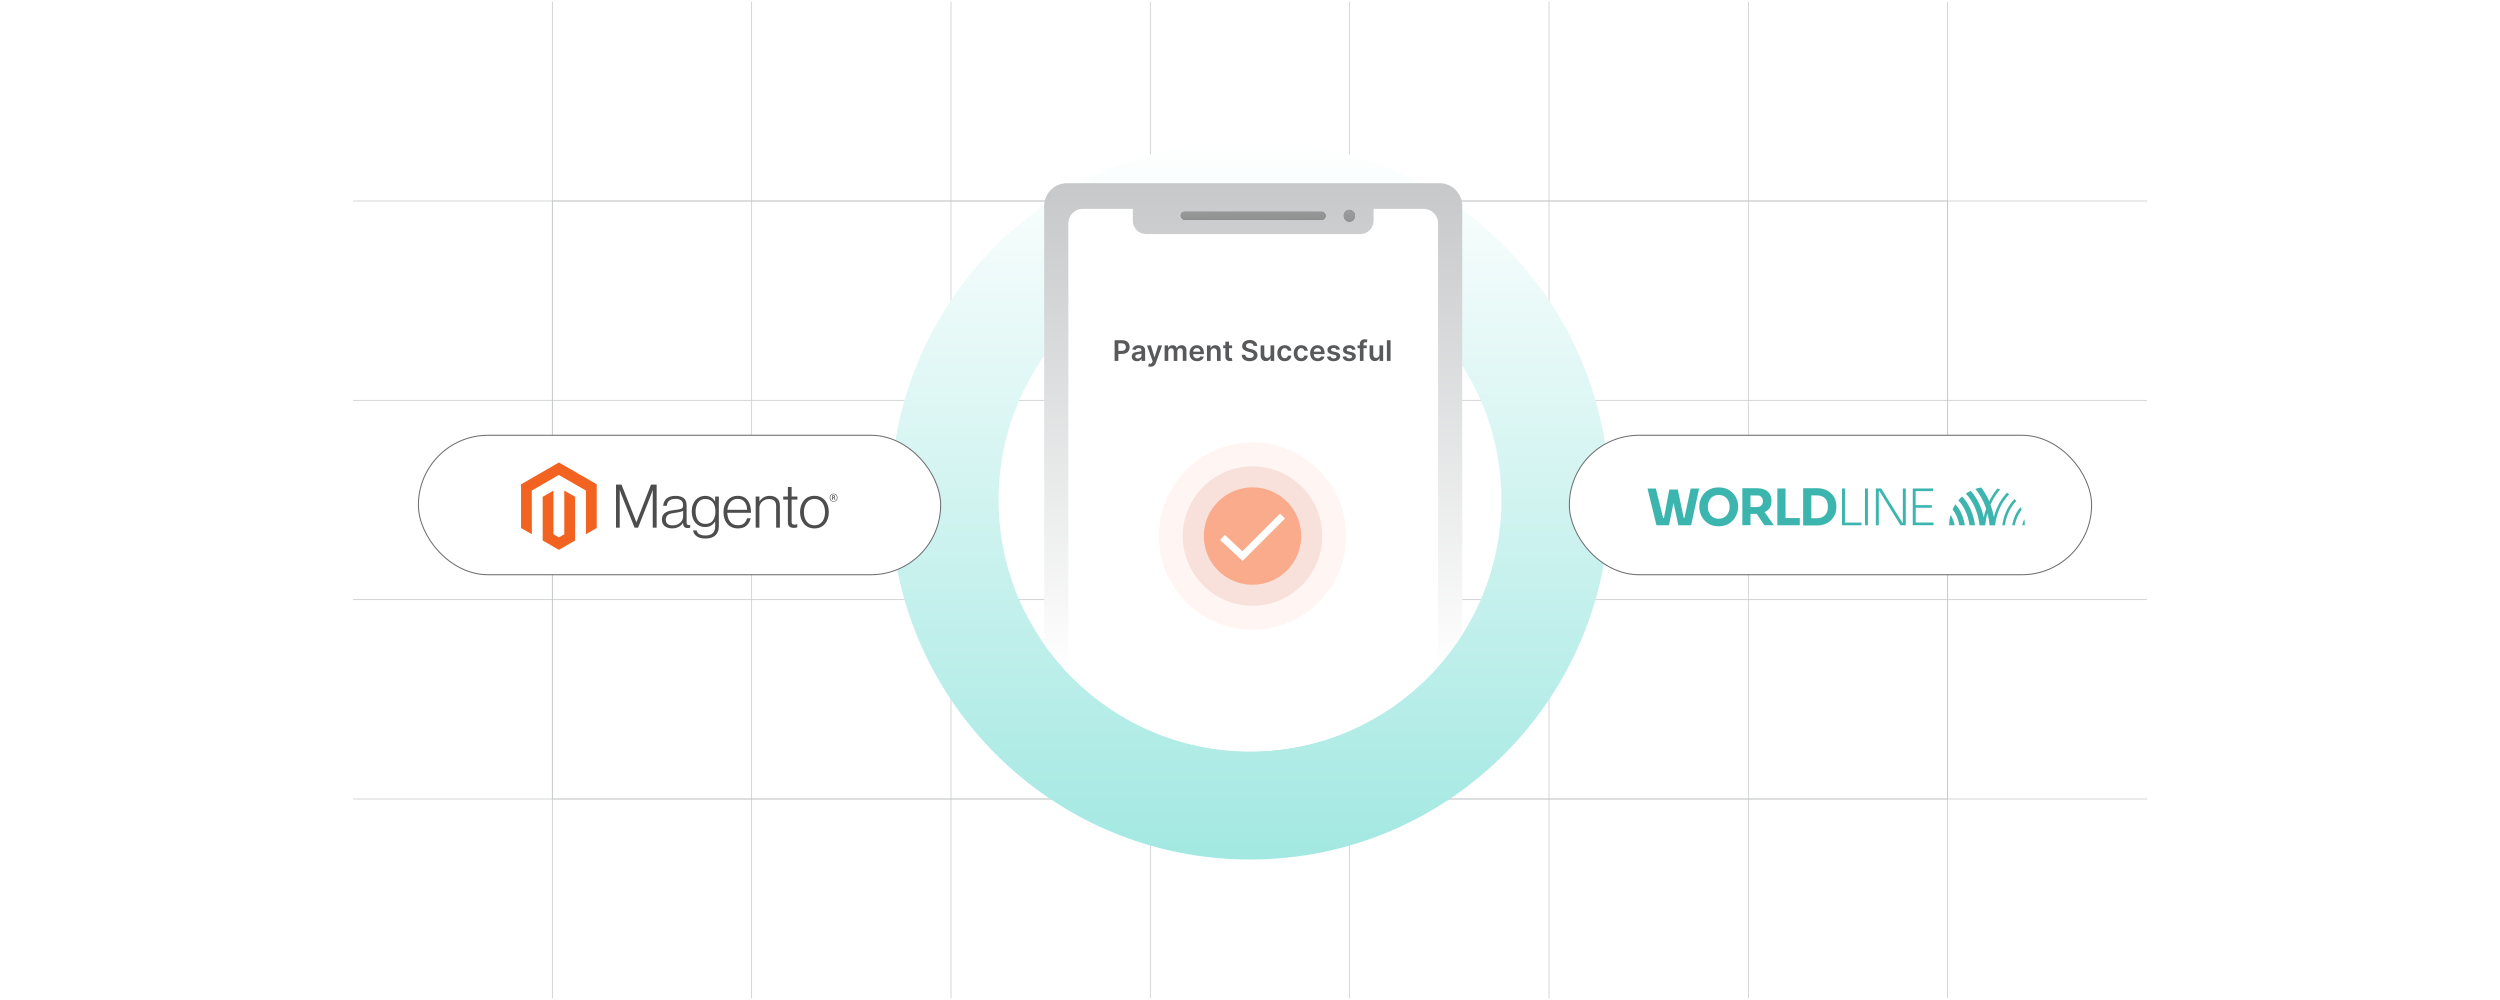 <?xml version="1.0" encoding="UTF-8"?><svg id="Layer_1" xmlns="http://www.w3.org/2000/svg" xmlns:xlink="http://www.w3.org/1999/xlink" viewBox="0 0 1000 400"><defs><linearGradient id="linear-gradient" x1="500" y1="343.808" x2="500" y2="56.191" gradientUnits="userSpaceOnUse"><stop offset=".001" stop-color="#a3e8e2"/><stop offset=".999" stop-color="#fff"/></linearGradient><linearGradient id="linear-gradient-2" x1="501.284" y1="269.435" x2="501.284" y2="73.275" gradientUnits="userSpaceOnUse"><stop offset=".001" stop-color="#fff"/><stop offset=".999" stop-color="#c6c8c9"/></linearGradient><linearGradient id="linear-gradient-3" x1="501.033" y1="60.82" x2="501.373" y2="96.224" gradientUnits="userSpaceOnUse"><stop offset=".001" stop-color="#c6c8c9"/><stop offset=".999" stop-color="gray"/></linearGradient><linearGradient id="linear-gradient-4" x1="539.523" y1="62.826" x2="539.863" y2="98.23" xlink:href="#linear-gradient-3"/><filter id="drop-shadow-1" filterUnits="userSpaceOnUse"><feOffset dx="2" dy="2"/><feGaussianBlur result="blur" stdDeviation="2"/><feFlood flood-color="#333" flood-opacity=".06"/><feComposite in2="blur" operator="in"/><feComposite in="SourceGraphic"/></filter><filter id="drop-shadow-2" filterUnits="userSpaceOnUse"><feOffset dx="2" dy="2"/><feGaussianBlur result="blur-2" stdDeviation="2"/><feFlood flood-color="#333" flood-opacity=".06"/><feComposite in2="blur-2" operator="in"/><feComposite in="SourceGraphic"/></filter></defs><rect y="0" width="1000" height="400" fill="#fff" stroke-width="0"/><rect x="220.929" y="80.399" width="558.141" height="239.202" fill="none" stroke="#c6c8c9" stroke-miterlimit="10" stroke-width=".297"/><polyline points="858.808 319.601 779.071 319.601 699.333 319.601 619.607 319.601 539.869 319.601 460.131 319.601 380.405 319.601 300.667 319.601 220.929 319.601 141.191 319.601" fill="none" stroke="#c6c8c9" stroke-miterlimit="10" stroke-width=".297"/><polyline points="141.191 239.863 220.929 239.863 300.667 239.863 380.405 239.863 460.131 239.863 539.869 239.863 619.607 239.863 699.333 239.863 779.071 239.863 858.808 239.863" fill="none" stroke="#c6c8c9" stroke-miterlimit="10" stroke-width=".297"/><polyline points="141.191 160.125 220.929 160.125 300.667 160.125 380.405 160.125 460.131 160.125 539.869 160.125 619.607 160.125 699.333 160.125 779.071 160.125 858.808 160.125" fill="none" stroke="#c6c8c9" stroke-miterlimit="10" stroke-width=".297"/><polyline points="858.808 80.399 779.071 80.399 699.333 80.399 619.607 80.399 539.869 80.399 460.131 80.399 380.405 80.399 300.667 80.399 220.929 80.399 141.191 80.399" fill="none" stroke="#c6c8c9" stroke-miterlimit="10" stroke-width=".297"/><polyline points="779.071 399.339 779.071 319.601 779.071 239.863 779.071 160.125 779.071 80.399 779.071 .661" fill="none" stroke="#c6c8c9" stroke-miterlimit="10" stroke-width=".297"/><polyline points="699.333 .661 699.333 80.399 699.333 160.125 699.333 239.863 699.333 319.601 699.333 399.339" fill="none" stroke="#c6c8c9" stroke-miterlimit="10" stroke-width=".297"/><polyline points="619.607 .661 619.607 80.399 619.607 160.125 619.607 239.863 619.607 319.601 619.607 399.339" fill="none" stroke="#c6c8c9" stroke-miterlimit="10" stroke-width=".297"/><polyline points="539.869 .661 539.869 80.399 539.869 160.125 539.869 239.863 539.869 319.601 539.869 399.339" fill="none" stroke="#c6c8c9" stroke-miterlimit="10" stroke-width=".297"/><polyline points="460.131 .661 460.131 80.399 460.131 160.125 460.131 239.863 460.131 319.601 460.131 399.339" fill="none" stroke="#c6c8c9" stroke-miterlimit="10" stroke-width=".297"/><polyline points="380.405 .661 380.405 80.399 380.405 160.125 380.405 239.863 380.405 319.601 380.405 399.339" fill="none" stroke="#c6c8c9" stroke-miterlimit="10" stroke-width=".297"/><polyline points="300.667 .661 300.667 80.399 300.667 160.125 300.667 239.863 300.667 319.601 300.667 399.339" fill="none" stroke="#c6c8c9" stroke-miterlimit="10" stroke-width=".297"/><polyline points="220.929 399.339 220.929 319.601 220.929 239.863 220.929 160.125 220.929 80.399 220.929 .661" fill="none" stroke="#c6c8c9" stroke-miterlimit="10" stroke-width=".297"/><path d="M500,56.191c-79.419,0-143.809,64.389-143.809,143.809s64.389,143.809,143.809,143.809,143.809-64.389,143.809-143.809-64.389-143.809-143.809-143.809ZM500,300.558c-55.447,0-100.558-45.111-100.558-100.558s45.11-100.558,100.558-100.558,100.558,45.11,100.558,100.558-45.11,100.558-100.558,100.558Z" fill="url(#linear-gradient)" stroke-width="0"/><path d="M575.198,80.405v186.27c-18.43,20.77-45.31,33.88-75.2,33.88-28.54,0-54.34-11.95-72.66-31.12-.7-.73-1.39-1.48-2.07-2.23V80.405h149.93Z" fill="#fff" stroke-width="0"/><path d="M528.698,84.665h-54.84c-.88,0-1.59.71-1.59,1.59v.1c0,.87.71,1.59,1.59,1.59h54.84c.88,0,1.59-.72,1.59-1.59v-.1c0-.88-.71-1.59-1.59-1.59ZM539.739,83.905c-1.24,0-2.26,1.07-2.26,2.4,0,1.32,1.02,2.4,2.26,2.4,1.26,0,2.28-1.08,2.28-2.4,0-1.33-1.02-2.4-2.28-2.4Z" fill="#58595b" opacity=".51" stroke-width="0"/><rect x="472.266" y="84.664" width="58.024" height="3.281" rx="1.588" ry="1.588" fill="#58595b" opacity=".51" stroke-width="0"/><path d="M542.014,86.305c0,1.325-1.02,2.397-2.271,2.397-1.241,0-2.261-1.073-2.261-2.397s1.02-2.397,2.261-2.397c1.251,0,2.271,1.073,2.271,2.397Z" fill="#58595b" opacity=".51" stroke-width="0"/><path d="M575.779,73.275h-149c-4.93,0-8.94,3.91-9.1,8.8-.01.1-.01.21-.01.31v175.28c2.34,3.34,4.88,6.52,7.6,9.54.68.75,1.37,1.5,2.07,2.23V89.325c0-3.2,2.59-5.79,5.78-5.79h20.01v4.81c0,2.91,2.37,5.28,5.28,5.28h85.74c2.91,0,5.28-2.37,5.28-5.28v-4.81h20.01c3.07,0,5.57,2.38,5.76,5.4.02.13.02.26.02.39v177.33c3.56-4.01,6.8-8.3,9.68-12.84V82.385c0-5.03-4.08-9.11-9.12-9.11ZM530.288,86.355c0,.87-.71,1.59-1.59,1.59h-54.84c-.88,0-1.59-.72-1.59-1.59v-.1c0-.88.71-1.59,1.59-1.59h54.84c.88,0,1.59.71,1.59,1.59v.1ZM539.739,88.705c-1.24,0-2.26-1.08-2.26-2.4,0-1.33,1.02-2.4,2.26-2.4,1.26,0,2.28,1.07,2.28,2.4,0,1.32-1.02,2.4-2.28,2.4Z" fill="url(#linear-gradient-2)" stroke-width="0"/><rect x="472.266" y="84.664" width="58.024" height="3.281" rx="1.588" ry="1.588" fill="#58595b" opacity=".51" stroke-width="0"/><path d="M542.014,86.305c0,1.325-1.02,2.397-2.271,2.397-1.241,0-2.261-1.073-2.261-2.397s1.02-2.397,2.261-2.397c1.251,0,2.271,1.073,2.271,2.397Z" fill="#58595b" opacity=".51" stroke-width="0"/><rect x="472.266" y="84.664" width="58.024" height="3.281" rx="1.588" ry="1.588" fill="url(#linear-gradient-3)" stroke-width="0"/><path d="M542.014,86.305c0,1.325-1.02,2.397-2.271,2.397-1.241,0-2.261-1.073-2.261-2.397s1.02-2.397,2.261-2.397c1.251,0,2.271,1.073,2.271,2.397Z" fill="url(#linear-gradient-4)" stroke-width="0"/><path d="M501,251.903c-20.666,0-37.48-16.814-37.48-37.48s16.814-37.48,37.48-37.48,37.48,16.814,37.48,37.48-16.814,37.48-37.48,37.48Z" fill="#fff6f3" stroke-width="0"/><path d="M501,242.316c-15.38,0-27.893-12.513-27.893-27.894s12.513-27.893,27.893-27.893,27.894,12.513,27.894,27.893-12.513,27.894-27.894,27.894Z" fill="#f7e1da" stroke-width="0"/><circle cx="501" cy="214.423" r="19.48" fill="#f9ab8c" stroke-width="0"/><polyline points="488.987 214.991 496.993 222.432 513.013 206.412" fill="none" stroke="#fff" stroke-miterlimit="10" stroke-width="2.791"/><path d="M445.842,144.362v-8.273h3.102c.636,0,1.169.118,1.602.355s.759.562.981.976.334.883.334,1.407c0,.531-.112,1.002-.335,1.414s-.553.736-.989.972c-.436.235-.974.353-1.612.353h-2.056v-1.232h1.854c.372,0,.676-.065.913-.193.237-.13.413-.308.527-.533.115-.227.172-.486.172-.78,0-.293-.057-.552-.172-.775-.114-.224-.29-.398-.529-.522-.238-.126-.545-.189-.919-.189h-1.373v7.021h-1.498Z" fill="#58595b" stroke-width="0"/><path d="M454.773,144.487c-.393,0-.747-.07-1.06-.212-.314-.142-.561-.351-.744-.628-.182-.277-.273-.619-.273-1.026,0-.35.065-.64.194-.868s.306-.412.529-.55c.224-.137.476-.241.757-.312s.573-.123.875-.155c.363-.038.658-.072.885-.103.226-.03.391-.079.495-.145.103-.065.155-.169.155-.309v-.024c0-.304-.09-.54-.271-.707-.18-.167-.44-.25-.779-.25-.358,0-.642.078-.851.234-.208.156-.349.341-.422.553l-1.365-.193c.107-.377.285-.693.533-.947.248-.255.55-.445.909-.573.358-.128.754-.192,1.188-.192.299,0,.596.035.893.105.296.069.567.185.812.345s.442.378.592.652c.149.275.224.618.224,1.03v4.152h-1.406v-.853h-.048c-.089.173-.213.333-.373.483-.16.149-.361.269-.602.359-.241.09-.523.135-.846.135ZM455.153,143.413c.293,0,.548-.059.763-.176s.382-.273.499-.467c.117-.193.176-.405.176-.634v-.731c-.046.038-.123.073-.232.105s-.231.06-.366.085-.268.046-.4.065c-.132.019-.246.035-.343.049-.218.029-.413.078-.585.144-.172.067-.309.161-.408.281s-.149.274-.149.462c0,.27.098.473.295.61s.447.206.751.206Z" fill="#58595b" stroke-width="0"/><path d="M460.206,146.689c-.199,0-.383-.015-.551-.046-.169-.031-.302-.066-.402-.107l.339-1.139c.212.061.402.092.569.089s.315-.055.442-.155c.128-.102.236-.269.325-.503l.125-.336-2.25-6.333h1.551l1.43,4.686h.065l1.434-4.686h1.555l-2.484,6.955c-.116.329-.27.611-.46.847-.191.235-.425.416-.701.541-.276.125-.606.188-.988.188Z" fill="#58595b" stroke-width="0"/><path d="M465.849,144.362v-6.204h1.397v1.054h.073c.129-.355.343-.633.642-.834.299-.2.656-.301,1.07-.301.42,0,.775.102,1.065.305.29.204.494.48.612.83h.065c.137-.345.37-.62.697-.826.327-.205.715-.309,1.165-.309.571,0,1.037.181,1.398.541.361.361.541.888.541,1.58v4.164h-1.466v-3.938c0-.385-.102-.667-.307-.846-.205-.18-.455-.269-.751-.269-.353,0-.628.109-.826.329-.198.219-.297.504-.297.855v3.869h-1.434v-3.999c0-.32-.096-.576-.289-.768-.192-.19-.444-.286-.753-.286-.21,0-.401.053-.574.159s-.31.256-.412.448c-.102.192-.154.417-.154.673v3.772h-1.462Z" fill="#58595b" stroke-width="0"/><path d="M478.807,144.483c-.622,0-1.159-.13-1.61-.39-.451-.26-.797-.629-1.04-1.106-.242-.478-.363-1.042-.363-1.69,0-.639.122-1.199.365-1.683s.585-.86,1.024-1.131.955-.406,1.547-.406c.382,0,.744.061,1.085.184.34.123.642.311.905.567s.469.581.62.976c.15.395.226.864.226,1.408v.448h-5.085v-.985h3.684c-.002-.28-.063-.53-.182-.75-.119-.219-.283-.392-.495-.519s-.457-.19-.737-.19c-.299,0-.561.072-.788.217-.226.144-.402.332-.527.565-.125.232-.189.488-.192.766v.86c0,.36.066.67.198.927s.316.454.553.59.514.204.832.204c.213,0,.405-.03.578-.091s.322-.15.448-.269c.127-.119.222-.266.287-.44l1.365.153c-.086.36-.25.675-.491.943-.241.268-.549.475-.923.622-.374.146-.803.22-1.285.22Z" fill="#58595b" stroke-width="0"/><path d="M484.264,140.727v3.636h-1.462v-6.204h1.397v1.054h.073c.143-.347.371-.623.685-.828.314-.204.702-.307,1.165-.307.428,0,.802.092,1.121.274.319.184.567.448.743.796.177.348.264.769.261,1.265v3.95h-1.462v-3.725c0-.414-.107-.739-.321-.973-.214-.234-.51-.352-.887-.352-.256,0-.483.056-.681.167-.198.112-.353.273-.464.483-.112.21-.168.464-.168.763Z" fill="#58595b" stroke-width="0"/><path d="M492.836,138.158v1.131h-3.567v-1.131h3.567ZM490.149,136.672h1.463v5.824c0,.196.03.347.091.45s.141.175.241.212c.1.038.21.057.331.057.092,0,.176-.007.252-.019.077-.014.136-.026.176-.037l.247,1.144c-.078.027-.19.057-.334.089-.144.032-.319.051-.526.057-.367.011-.697-.045-.991-.168-.293-.122-.525-.312-.696-.571s-.256-.582-.253-.97v-6.066Z" fill="#58595b" stroke-width="0"/><path d="M501.442,138.364c-.038-.352-.196-.628-.475-.824s-.64-.295-1.084-.295c-.312,0-.581.047-.805.142-.223.094-.395.222-.513.384-.118.161-.179.346-.182.553,0,.173.04.322.119.448.079.127.188.234.325.321.138.088.289.161.456.221.167.059.336.108.505.149l.776.193c.311.073.613.171.902.295s.55.28.779.469c.231.189.413.416.548.683s.202.579.202.938c0,.484-.124.91-.372,1.278-.248.367-.606.654-1.072.86-.468.206-1.032.309-1.694.309-.644,0-1.202-.1-1.675-.299s-.841-.49-1.106-.872c-.266-.383-.409-.849-.431-1.397h1.475c.021.288.11.527.267.719s.36.334.612.428c.252.095.533.142.846.142.326,0,.612-.049.858-.147.247-.099.44-.235.58-.412.14-.176.211-.383.214-.62-.003-.215-.066-.394-.19-.535-.124-.142-.297-.26-.519-.355-.222-.096-.481-.181-.777-.256l-.941-.243c-.682-.175-1.219-.44-1.613-.797-.395-.357-.592-.832-.592-1.424,0-.488.133-.915.398-1.281.266-.366.627-.65,1.085-.854.458-.204.976-.306,1.555-.306.587,0,1.103.102,1.545.306.443.203.791.484,1.045.844.253.359.383.772.392,1.238h-1.442Z" fill="#58595b" stroke-width="0"/><path d="M508.221,141.753v-3.595h1.462v6.204h-1.418v-1.103h-.065c-.14.348-.369.631-.689.853-.319.221-.712.331-1.178.331-.406,0-.766-.091-1.076-.273-.311-.183-.555-.447-.73-.796s-.263-.771-.263-1.267v-3.95h1.463v3.724c0,.394.107.706.323.938.215.231.498.348.848.348.216,0,.424-.053.626-.158.202-.104.368-.262.499-.47.131-.209.196-.471.196-.786Z" fill="#58595b" stroke-width="0"/><path d="M513.891,144.483c-.62,0-1.151-.136-1.594-.408-.443-.272-.784-.648-1.022-1.129s-.357-1.034-.357-1.662c0-.63.121-1.187.364-1.67.242-.483.585-.86,1.027-1.131.443-.271.968-.406,1.573-.406.504,0,.95.093,1.339.276.39.185.7.444.932.78.231.335.363.727.396,1.173h-1.397c-.057-.299-.19-.549-.401-.749-.212-.2-.494-.301-.847-.301-.299,0-.561.08-.788.24-.226.16-.401.39-.526.689-.126.299-.189.657-.189,1.074,0,.423.062.786.186,1.089.123.303.298.536.522.699s.489.244.794.244c.216,0,.408-.041.58-.123.171-.082.314-.201.43-.357s.195-.347.238-.57h1.397c-.035.44-.164.828-.388,1.166s-.527.602-.913.791c-.385.19-.837.285-1.356.285Z" fill="#58595b" stroke-width="0"/><path d="M520.46,144.483c-.62,0-1.151-.136-1.594-.408-.443-.272-.784-.648-1.022-1.129s-.357-1.034-.357-1.662c0-.63.121-1.187.364-1.67.242-.483.585-.86,1.027-1.131.443-.271.968-.406,1.573-.406.504,0,.95.093,1.339.276.39.185.7.444.932.78.231.335.363.727.396,1.173h-1.397c-.057-.299-.19-.549-.401-.749-.212-.2-.494-.301-.847-.301-.299,0-.561.08-.788.24-.226.16-.401.39-.526.689-.126.299-.189.657-.189,1.074,0,.423.062.786.186,1.089.123.303.298.536.522.699s.489.244.794.244c.216,0,.408-.041.58-.123.171-.082.314-.201.43-.357s.195-.347.238-.57h1.397c-.035.44-.164.828-.388,1.166s-.527.602-.913.791c-.385.19-.837.285-1.356.285Z" fill="#58595b" stroke-width="0"/><path d="M527.067,144.483c-.622,0-1.158-.13-1.609-.39s-.798-.629-1.04-1.106c-.243-.478-.364-1.042-.364-1.69,0-.639.122-1.199.366-1.683.243-.483.585-.86,1.023-1.131.44-.271.955-.406,1.547-.406.383,0,.744.061,1.085.184.341.123.643.311.904.567.263.256.47.581.62.976.151.395.227.864.227,1.408v.448h-5.086v-.985h3.685c-.003-.28-.064-.53-.182-.75-.119-.219-.284-.392-.495-.519-.212-.127-.457-.19-.737-.19-.299,0-.561.072-.788.217-.226.144-.401.332-.526.565-.126.232-.19.488-.192.766v.86c0,.36.066.67.198.927s.316.454.554.59c.236.136.514.204.832.204.212,0,.405-.03.577-.091.173-.06.322-.15.448-.269.127-.119.223-.266.287-.44l1.365.153c-.086.36-.25.675-.491.943-.24.268-.548.475-.923.622-.374.146-.802.22-1.284.22Z" fill="#58595b" stroke-width="0"/><path d="M535.966,139.798l-1.333.145c-.038-.135-.103-.261-.196-.38-.093-.118-.218-.214-.373-.286-.156-.073-.348-.109-.574-.109-.304,0-.56.065-.766.198-.206.132-.308.303-.305.513-.003.181.065.327.2.44.136.112.361.206.677.278l1.058.227c.587.126,1.024.327,1.312.602.286.274.431.634.434,1.078-.003.391-.116.734-.341,1.032-.226.298-.537.53-.935.697s-.856.25-1.373.25c-.76,0-1.371-.159-1.834-.478s-.739-.764-.828-1.335l1.426-.138c.065.28.202.492.412.635s.483.214.82.214c.347,0,.626-.071.838-.214.211-.143.317-.319.317-.529,0-.178-.068-.324-.204-.44-.137-.116-.347-.205-.633-.267l-1.058-.222c-.596-.124-1.036-.334-1.321-.629s-.427-.668-.424-1.12c-.003-.383.102-.715.312-.996.212-.281.507-.499.885-.654.379-.155.815-.232,1.312-.232.727,0,1.3.155,1.718.465.419.31.679.729.778,1.256Z" fill="#58595b" stroke-width="0"/><path d="M542.211,139.798l-1.333.145c-.038-.135-.103-.261-.196-.38-.093-.118-.218-.214-.373-.286-.156-.073-.348-.109-.574-.109-.304,0-.56.065-.766.198-.206.132-.308.303-.305.513-.003.181.065.327.2.44.136.112.361.206.677.278l1.058.227c.587.126,1.024.327,1.312.602.286.274.431.634.434,1.078-.003.391-.116.734-.341,1.032-.226.298-.537.53-.935.697s-.856.25-1.373.25c-.76,0-1.371-.159-1.834-.478s-.739-.764-.828-1.335l1.426-.138c.065.28.202.492.412.635s.483.214.82.214c.347,0,.626-.071.838-.214.211-.143.317-.319.317-.529,0-.178-.068-.324-.204-.44-.137-.116-.347-.205-.633-.267l-1.058-.222c-.596-.124-1.036-.334-1.321-.629s-.427-.668-.424-1.12c-.003-.383.102-.715.312-.996.212-.281.507-.499.885-.654.379-.155.815-.232,1.312-.232.727,0,1.3.155,1.718.465.419.31.679.729.778,1.256Z" fill="#58595b" stroke-width="0"/><path d="M546.693,138.158v1.131h-3.667v-1.131h3.667ZM543.943,144.362v-6.79c0-.417.086-.765.26-1.042s.407-.484.701-.622c.293-.138.619-.206.978-.206.253,0,.477.021.675.06.196.04.342.077.435.109l-.29,1.131c-.062-.019-.141-.038-.234-.059-.095-.021-.199-.03-.315-.03-.273,0-.464.065-.575.195-.112.131-.168.317-.168.56v6.693h-1.466Z" fill="#58595b" stroke-width="0"/><path d="M551.796,141.753v-3.595h1.462v6.204h-1.418v-1.103h-.065c-.14.348-.369.631-.689.853-.319.221-.712.331-1.178.331-.406,0-.766-.091-1.076-.273-.311-.183-.555-.447-.73-.796s-.263-.771-.263-1.267v-3.95h1.463v3.724c0,.394.107.706.323.938.215.231.498.348.848.348.216,0,.424-.053.626-.158.202-.104.368-.262.499-.47.131-.209.196-.471.196-.786Z" fill="#58595b" stroke-width="0"/><path d="M556.223,136.09v8.273h-1.463v-8.273h1.463Z" fill="#58595b" stroke-width="0"/><g filter="url(#drop-shadow-1)"><rect x="625.74" y="172.107" width="208.899" height="55.786" rx="27.893" ry="27.893" fill="#fff" stroke="#6d6e71" stroke-miterlimit="10" stroke-width=".415"/><path d="M782.829,196.594c.553.579,1.107,1.208,1.585,1.912,1.887,2.667,3.12,5.988,3.572,9.61h-2.189c-.553-4.101-2.214-7.623-4.478-9.963.453-.553.956-1.082,1.51-1.56M780.137,199.713c-.428.654-.805,1.333-1.107,2.038,1.308,1.635,2.264,3.849,2.717,6.365h2.214c-.428-2.692-1.384-5.183-2.818-7.195-.327-.428-.654-.83-1.006-1.208M777.671,208.116h2.214c-.327-1.535-.88-2.943-1.635-4.176-.403,1.308-.579,2.717-.579,4.176M801.647,195.688c-.277-.201-.579-.403-.88-.604-.126.151-.277.302-.403.453-1.761,1.988-3.748,5.006-4.805,9.258-.327-1.711-.78-3.371-1.359-4.956,1.157-2.591,2.566-4.604,3.874-6.088-.352-.126-.704-.252-1.082-.352-1.132,1.333-2.314,3.019-3.321,5.107-.73-1.736-1.635-3.346-2.667-4.805-.176-.226-.352-.478-.528-.704-.805.126-1.585.327-2.34.553,1.811,2.113,3.296,4.83,4.327,7.9-.377,1.082-.704,2.239-.956,3.497-.704-3.296-2.013-6.315-3.799-8.83-.453-.654-.931-1.233-1.434-1.786-.679.327-1.333.704-1.937,1.132,2.868,2.943,4.906,7.472,5.484,12.68h2.264c.176-1.761.478-3.396.906-4.856.403,1.56.679,3.17.855,4.856h2.189c.654-5.711,3.044-9.56,5.132-11.875.151-.226.302-.403.478-.579M804.515,198.405c-.226-.277-.453-.553-.704-.805-2.34,2.415-4.277,5.912-4.906,10.516h1.057c.629-4.453,2.541-7.497,4.201-9.334.126-.151.226-.252.352-.377M802.88,208.116h1.057c.503-2.767,1.635-4.78,2.717-6.189-.151-.352-.327-.704-.503-1.057-1.51,1.811-2.767,4.226-3.271,7.245M807.735,205.625c-.352.755-.654,1.56-.88,2.466h1.057c.025-.83-.025-1.66-.176-2.466M712.21,193.399h-3.271v14.717h8.981v-2.893h-5.711v-11.824h0ZM735.985,193.399h-1.182v14.717h7.824v-1.082h-6.642v-13.636ZM743.985,208.116h1.182v-14.717h-1.182v14.717ZM764.287,207.034v-5.937h6.415v-1.057h-6.44v-5.585h6.944v-1.082h-8.101v14.717h8.327v-1.082h-7.145v.025ZM759.155,207.034h-.252l-8.428-13.636h-2.138v14.717h1.182v-13.636h.277l8.428,13.636h2.088v-14.717h-1.182v13.636h.025ZM671.756,205.198h-.252l-2.39-11.396h-3.396l-2.138,11.396h-.327l-2.918-11.799h-3.346l3.598,14.717h5.006l1.811-8.956,1.937,8.956h5.107l3.195-14.717h-3.371l-2.516,11.799ZM728.84,202.707c.428-1.157.403-2.893,0-4.05-.403-1.082-1.182-1.837-2.264-2.214-.553-.176-1.157-.277-1.862-.277h-2.189v9.132h2.189c.679,0,1.308-.101,1.862-.302,1.082-.428,1.862-1.208,2.264-2.289M730.576,195.462c1.333,1.333,1.962,3.145,1.962,5.032.025,1.057-.101,2.088-.478,3.094-.704,1.811-2.113,3.245-3.95,4-.981.403-2.138.604-3.447.604h-5.409v-14.919h5.409c2.34,0,4.378.654,5.912,2.189M685.493,205.5c2.742,0,4.352-2.189,4.352-4.755,0-3.069-1.937-4.755-4.352-4.755-2.868,0-4.352,2.113-4.352,4.755-.025,2.566,1.585,4.755,4.352,4.755M688.839,193.625c.981.428,1.786,1.006,2.44,1.736,1.384,1.51,2.063,3.572,1.962,5.585-.025,2.818-1.711,5.66-4.327,6.868-1.862.931-5.006.931-6.868,0-2.642-1.208-4.302-4.05-4.327-6.868-.025-1.082.101-2.113.478-3.145.679-1.862,2.063-3.346,3.9-4.176,1.862-.88,4.906-.88,6.742,0M702.877,199.688c.403-.679.403-1.811,0-2.466-.201-.352-.478-.629-.83-.83-.352-.201-.755-.201-1.233-.201h-2.616v4.629h2.616c.906-.025,1.635-.377,2.063-1.132M705.845,201.248c-.478.704-1.157,1.233-2.013,1.585l3.723,5.258h-3.799l-3.094-4.554h-2.466v4.554h-3.271v-14.818h5.711c2.113.025,4.076.528,5.208,2.214.478.73.73,1.635.73,2.742.05,1.107-.176,2.264-.73,3.019" fill="#3db5af" stroke-width="0"/></g><g filter="url(#drop-shadow-2)"><rect x="165.361" y="172.107" width="208.899" height="55.786" rx="27.893" ry="27.893" fill="#fff" stroke="#6d6e71" stroke-miterlimit="10" stroke-width=".415"/><polygon points="221.568 182.987 206.416 191.733 206.416 209.202 210.741 211.702 210.711 194.23 221.537 187.981 232.363 194.23 232.363 211.695 236.689 209.202 236.689 191.718 221.568 182.987" fill="#f26322" stroke-width="0"/><polygon points="223.713 211.699 221.552 212.955 219.38 211.71 219.38 194.23 215.059 196.726 215.066 214.199 221.549 217.944 228.038 214.199 228.038 196.726 223.713 194.23 223.713 211.699" fill="#f26322" stroke-width="0"/><path d="M246.595,191.84l5.948,15.026h.05l5.803-15.026h2.264v17.217h-1.565v-15.003h-.05c-.08.271-.168.546-.263.817-.08.225-.176.473-.279.744-.103.275-.199.531-.275.771l-4.986,12.67h-1.42l-5.035-12.666c-.095-.225-.195-.47-.29-.733-.095-.263-.187-.519-.267-.76-.095-.29-.195-.573-.29-.844h-.05v15.003h-1.485v-17.217h2.191Z" fill="#4d4d4d" stroke-width="0"/><path d="M265.209,209.13c-.466-.13-.905-.351-1.286-.649-.363-.29-.657-.66-.855-1.084-.21-.431-.313-.939-.313-1.516,0-.737.137-1.34.408-1.806.267-.462.649-.844,1.107-1.119.466-.279,1.008-.492,1.626-.637.653-.149,1.317-.263,1.985-.336.611-.065,1.13-.134,1.554-.206s.771-.168,1.034-.279.458-.26.576-.447c.118-.187.179-.439.179-.76v-.24c0-.851-.256-1.481-.771-1.89s-1.252-.615-2.214-.615c-2.218,0-3.382.924-3.493,2.772h-1.47c.08-1.202.527-2.168,1.336-2.89.809-.722,2.016-1.084,3.623-1.084,1.363,0,2.439.302,3.226.905.786.603,1.18,1.588,1.18,2.951v6.765c0,.37.069.637.206.805.137.168.344.26.615.279.084,0,.168-.008.252-.023.088-.015.187-.042.302-.072h.072v1.084c-.134.053-.267.099-.408.134-.199.046-.401.065-.603.061-.546,0-.977-.141-1.302-.424-.325-.282-.5-.729-.531-1.336v-.263h-.065c-.195.263-.408.515-.637.748-.271.271-.573.508-.905.699-.386.221-.798.389-1.229.504-.466.13-.996.195-1.588.191-.546.004-1.088-.069-1.611-.221M268.878,207.82c.523-.218.958-.492,1.313-.832.672-.63,1.054-1.512,1.061-2.432v-2.241c-.401.225-.889.397-1.458.519s-1.161.221-1.771.302c-.531.08-1.019.164-1.47.252-.451.088-.84.225-1.168.42-.325.187-.596.458-.783.783-.195.328-.29.76-.29,1.29,0,.431.076.794.229,1.084.141.279.351.515.603.699.263.183.561.309.878.374.347.072.706.111,1.061.107.676,0,1.271-.107,1.794-.325" fill="#4d4d4d" stroke-width="0"/><path d="M276.646,212.493c-.836-.618-1.309-1.393-1.42-2.325h1.443c.13.722.519,1.241,1.168,1.554.649.313,1.424.47,2.325.47,1.332,0,2.317-.317,2.951-.951.634-.634.951-1.504.951-2.615v-1.974h-.072c-.466.706-1.004,1.241-1.615,1.611-.611.37-1.39.553-2.336.553-.821,0-1.558-.153-2.214-.458-.649-.298-1.225-.733-1.687-1.275-.466-.546-.825-1.199-1.073-1.962-.248-.763-.374-1.603-.374-2.516,0-1.012.145-1.905.431-2.684.286-.779.672-1.432,1.157-1.962.47-.519,1.05-.931,1.699-1.202.653-.271,1.351-.412,2.058-.408.962,0,1.756.199,2.382.592.626.393,1.149.928,1.565,1.599h.072v-1.932h1.477v11.968c0,1.378-.386,2.497-1.157,3.348-.947.996-2.336,1.493-4.165,1.493-1.542,0-2.729-.309-3.566-.924M283.174,206.19c.66-.916.989-2.119.989-3.611,0-.737-.08-1.413-.24-2.023-.16-.611-.408-1.138-.748-1.577-.332-.439-.767-.79-1.264-1.023-.508-.24-1.096-.363-1.771-.363-1.237,0-2.195.458-2.878,1.371-.683.912-1.023,2.134-1.023,3.661-.004.66.076,1.321.24,1.962.16.599.401,1.122.722,1.565.313.435.725.79,1.202,1.034.481.248,1.05.374,1.71.374,1.378,0,2.397-.458,3.062-1.371" fill="#4d4d4d" stroke-width="0"/><path d="M290.71,208.877c-.702-.313-1.325-.783-1.817-1.371-.489-.584-.863-1.275-1.119-2.073s-.386-1.661-.386-2.588c0-.931.137-1.794.408-2.588.271-.794.653-1.485,1.141-2.069.485-.584,1.096-1.054,1.783-1.374.699-.328,1.481-.492,2.348-.492.996,0,1.832.187,2.516.565.668.363,1.237.886,1.661,1.516.424.634.725,1.359.905,2.18.176.832.267,1.68.263,2.527h-9.486c.011.664.111,1.325.302,1.962.168.569.435,1.103.794,1.577.347.454.798.817,1.313,1.061.531.256,1.149.386,1.855.386,1.042,0,1.851-.252,2.42-.76.569-.508.974-1.183,1.214-2.035h1.447c-.271,1.237-.836,2.226-1.687,2.962s-1.985,1.107-3.394,1.107c-.931,0-1.76-.164-2.481-.492M296.585,200.208c-.16-.538-.393-1.004-.699-1.397-.309-.397-.702-.714-1.157-.928-.466-.225-1.019-.336-1.661-.336s-1.199.111-1.676.336c-.477.214-.901.531-1.241.928-.347.412-.618.882-.805,1.386-.206.557-.34,1.141-.397,1.733h7.898c-.011-.584-.099-1.161-.263-1.722" fill="#4d4d4d" stroke-width="0"/><path d="M301.762,196.608v1.901h.05c.428-.634.989-1.164,1.649-1.554.683-.408,1.519-.615,2.516-.615,1.157,0,2.107.332,2.856,1.0.748.668,1.122,1.626,1.119,2.878v8.841h-1.493v-8.696c0-.947-.252-1.641-.76-2.084-.508-.443-1.202-.664-2.084-.66-.511-.004-1.016.088-1.493.267-.451.168-.867.416-1.229.733-.351.309-.637.691-.832,1.119-.202.447-.305.931-.302,1.42v7.902h-1.489v-12.453h1.493Z" fill="#4d4d4d" stroke-width="0"/><path d="M313.802,208.637c-.431-.347-.649-.92-.649-1.722v-9.078h-1.878v-1.229h1.878v-3.829h1.493v3.829h2.313v1.229h-2.313v8.838c0,.451.099.76.302.928.202.168.5.252.901.252.183,0,.363-.023.542-.061.153-.03.302-.076.447-.134h.072v1.275c-.443.149-.909.221-1.374.218-.722,0-1.302-.172-1.733-.515" fill="#4d4d4d" stroke-width="0"/><path d="M321.376,208.877c-.699-.317-1.321-.786-1.817-1.374-.5-.584-.882-1.275-1.145-2.069-.263-.794-.397-1.657-.397-2.588s.134-1.794.397-2.588c.263-.794.645-1.485,1.145-2.073.496-.588,1.119-1.054,1.817-1.374.714-.328,1.523-.492,2.42-.492s1.703.164,2.409.492c.695.321,1.309.79,1.806,1.374.5.584.874,1.275,1.13,2.073.256.798.382,1.661.386,2.588,0,.931-.13,1.794-.386,2.588s-.634,1.485-1.13,2.069-1.111,1.054-1.806,1.374c-.706.328-1.508.492-2.409.492s-1.706-.164-2.42-.492M325.629,207.709c.523-.267.977-.653,1.325-1.13.355-.481.618-1.042.794-1.687.355-1.34.355-2.752,0-4.092-.176-.645-.439-1.206-.794-1.687-.347-.477-.802-.863-1.325-1.13-.531-.275-1.138-.412-1.829-.408s-1.306.137-1.844.408c-.523.271-.974.657-1.325,1.13-.363.481-.63,1.042-.805,1.687-.351,1.34-.351,2.752,0,4.092.176.641.443,1.202.805,1.687.351.473.805.859,1.325,1.13.523.271,1.138.408,1.844.408s1.317-.137,1.829-.408" fill="#4d4d4d" stroke-width="0"/><path d="M331.435,198.677c-.924,0-1.565-.641-1.565-1.599s.657-1.607,1.565-1.607,1.569.649,1.569,1.607-.657,1.599-1.569,1.599M331.435,195.654c-.744,0-1.34.511-1.34,1.42s.592,1.413,1.34,1.413,1.348-.511,1.348-1.413-.599-1.42-1.348-1.42M331.897,197.933l-.531-.76h-.172v.733h-.305v-1.779h.538c.37,0,.618.187.618.519,0,.256-.137.42-.359.489l.511.725-.302.072ZM331.431,196.41h-.237v.523h.221c.199,0,.325-.084.325-.263s-.111-.263-.309-.26" fill="#4d4d4d" stroke-width="0"/></g></svg>